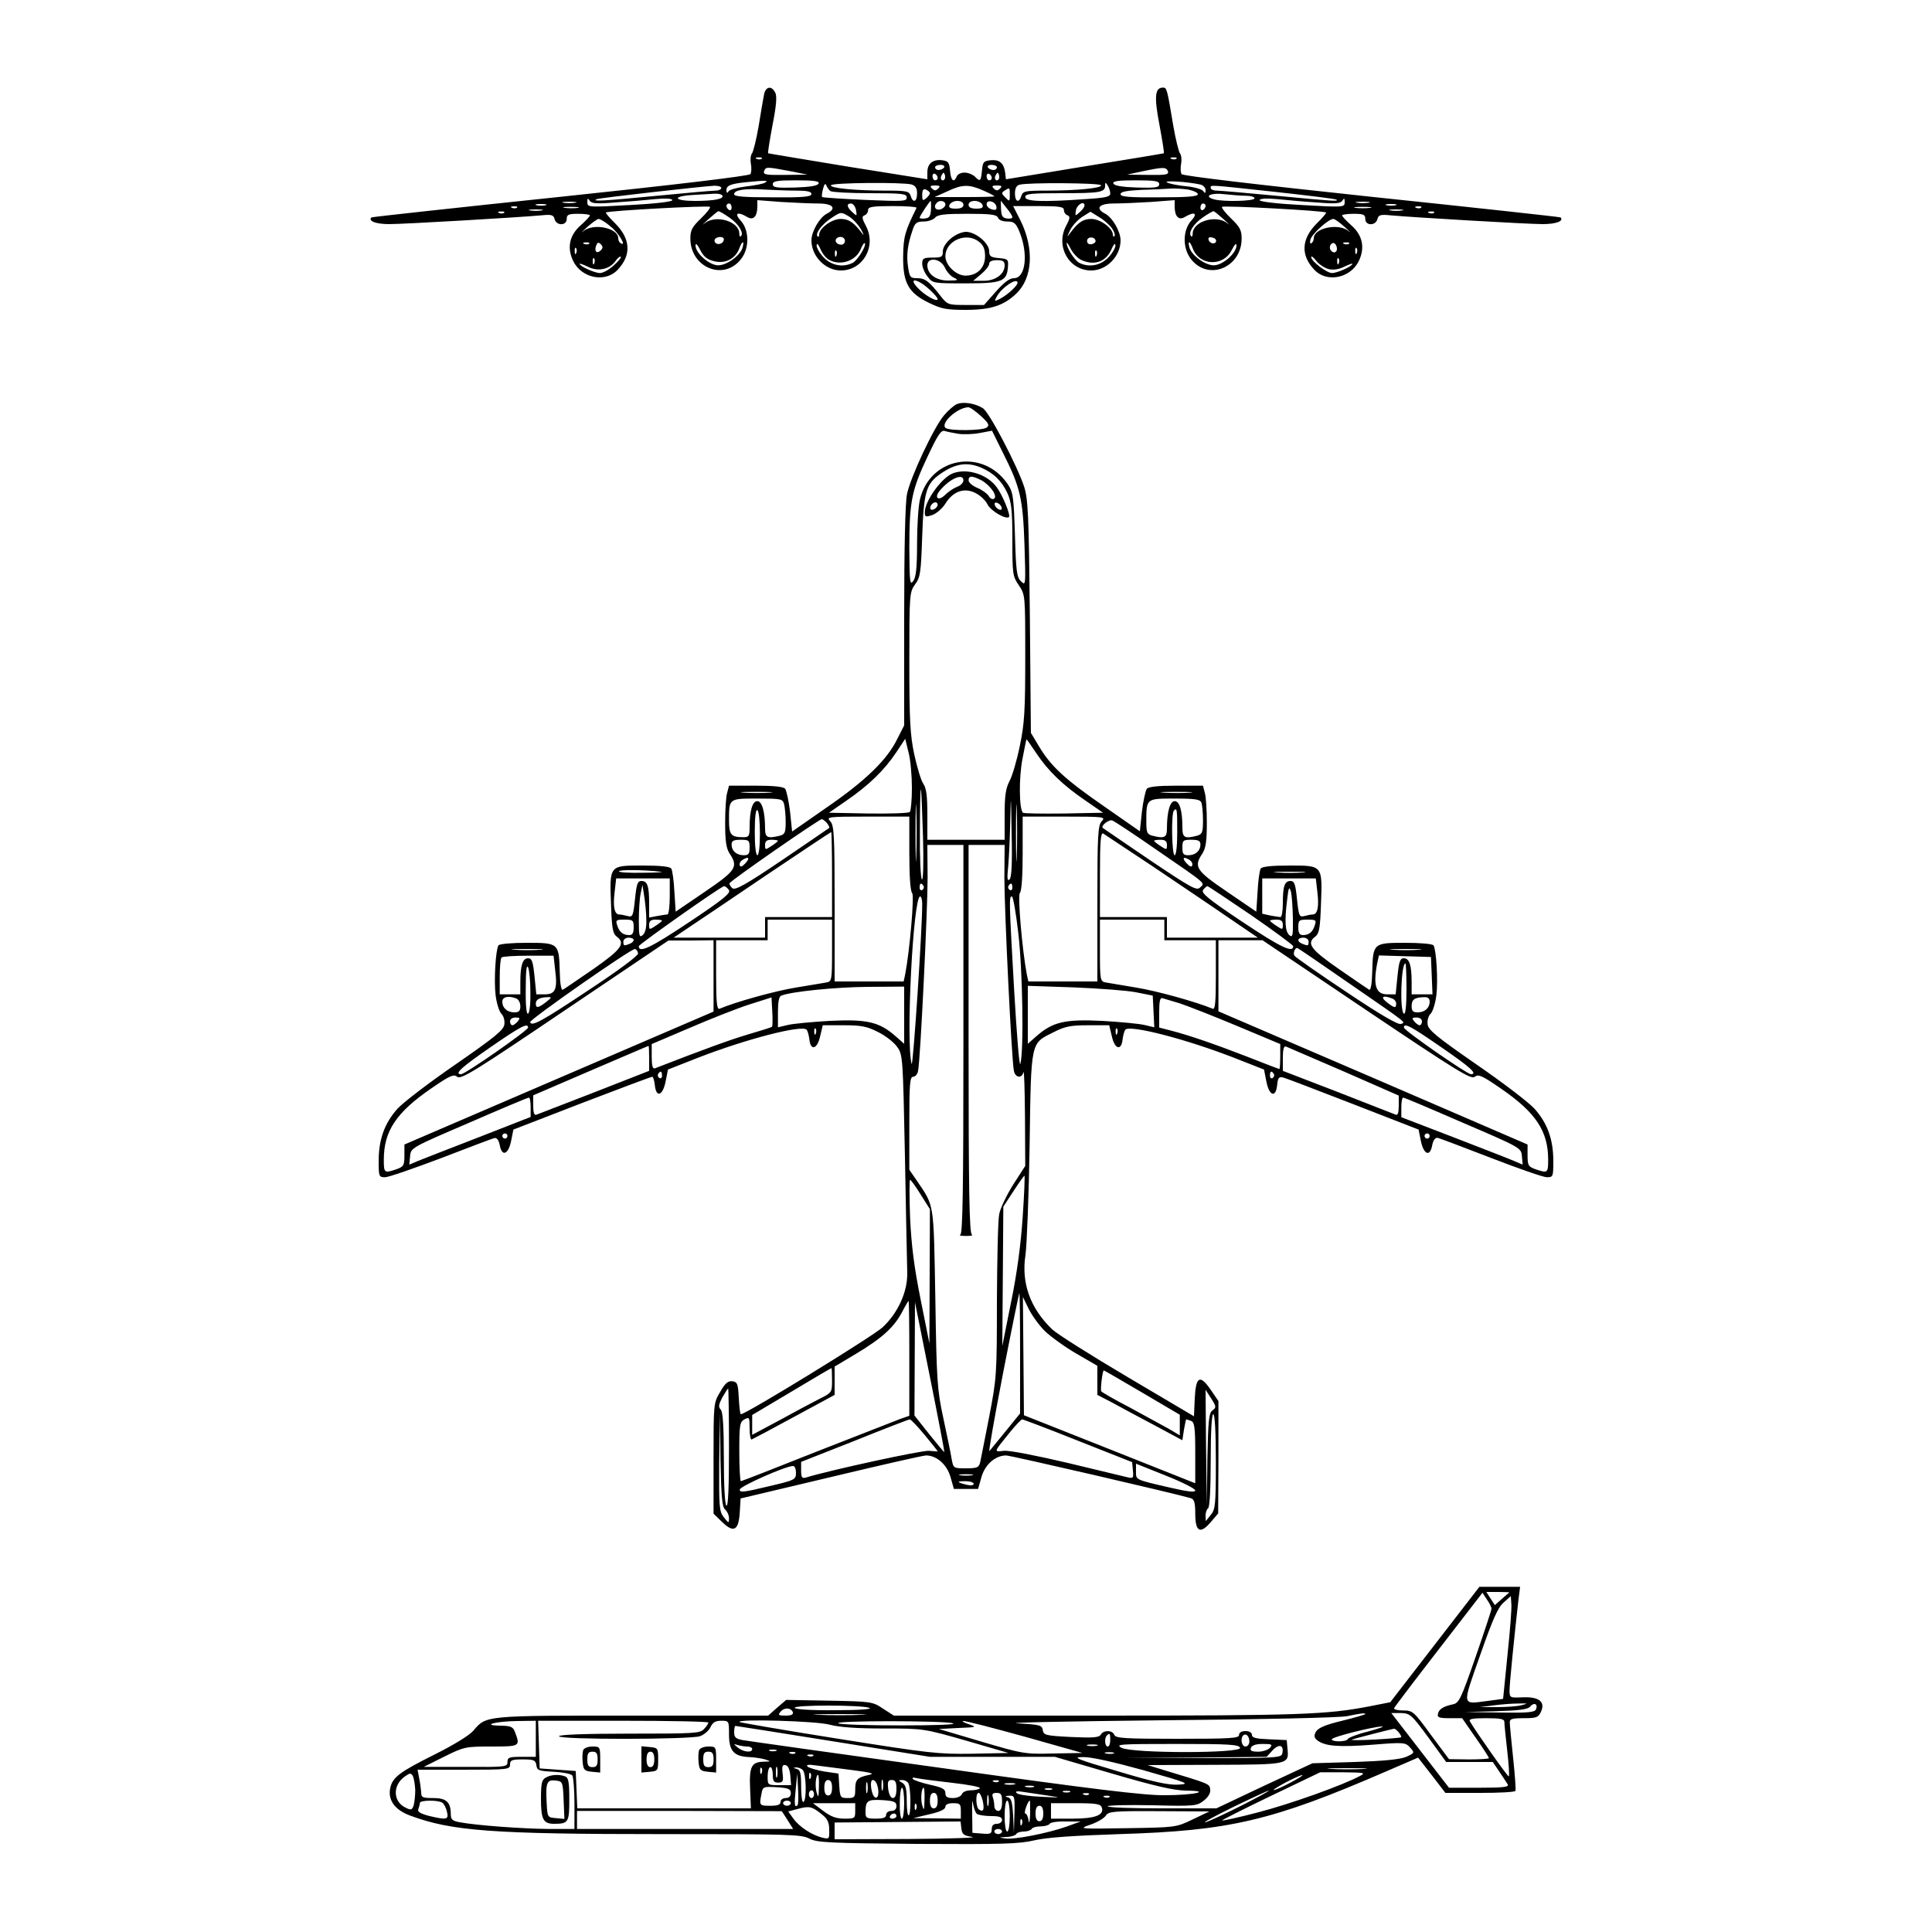 <?xml version="1.0" encoding="UTF-8" standalone="yes"?>
<svg version="1.0" xmlns="http://www.w3.org/2000/svg" width="100mm" height="100mm" viewBox="0 0 500 750" preserveAspectRatio="xMidYMid meet">
  <g transform="translate(0,750) scale(0.1,-0.1)" fill="#000000" stroke="none">
    <path d="M1716 7133 c-3 -16 -13 -71 -21 -123 -9 -52 -21 -100 -26 -106 -5 -6
-7 -24 -4 -40 3 -16 2 -34 -2 -40 -5 -7 -289 -41 -737 -88 -401 -42 -731 -78
-734 -80 -14 -14 17 -26 69 -26 60 0 502 26 590 34 40 4 48 2 52 -15 7 -26 47
-26 47 1 0 17 7 20 45 20 25 0 45 -3 45 -6 0 -4 -16 -21 -35 -38 -44 -38 -55
-87 -30 -139 32 -67 125 -86 173 -34 54 57 50 120 -10 180 -22 21 -38 41 -36
42 7 7 398 28 404 22 3 -3 -12 -23 -35 -45 -34 -33 -41 -45 -41 -78 0 -111
126 -165 194 -83 36 42 36 115 1 153 -26 28 -12 36 25 14 24 -15 40 1 40 41
l0 24 92 -7 c50 -3 115 -6 145 -6 57 0 73 -19 32 -40 -28 -15 -59 -69 -59
-103 0 -62 54 -117 114 -117 86 0 139 93 98 172 -16 30 -17 38 -6 42 8 3 14
12 14 21 0 12 16 15 96 15 53 0 94 -3 92 -7 -45 -91 -51 -112 -52 -188 -1
-103 20 -142 101 -181 47 -23 67 -27 142 -27 98 0 148 17 197 64 63 61 69 174
16 282 l-29 57 99 0 c81 0 98 -3 98 -15 0 -9 6 -18 14 -21 11 -4 10 -12 -6
-42 -41 -79 12 -172 98 -172 60 0 114 55 114 117 0 34 -31 88 -59 103 -41 21
-25 40 32 40 30 0 95 3 145 6 l92 7 0 -24 c0 -40 16 -56 40 -41 37 22 51 14
25 -14 -35 -38 -35 -111 1 -153 68 -82 194 -28 194 83 0 33 -7 45 -41 78 -23
22 -38 42 -35 45 6 6 397 -15 404 -22 2 -1 -14 -21 -36 -42 -60 -60 -64 -123
-10 -180 48 -52 141 -33 173 34 25 52 14 101 -30 139 -19 17 -35 34 -35 38 0
3 20 6 45 6 38 0 45 -3 45 -20 0 -27 40 -27 47 -1 4 17 12 19 52 15 88 -8 530
-34 590 -34 52 0 83 12 69 26 -3 2 -333 38 -734 80 -442 47 -732 81 -737 88
-4 6 -5 24 -2 40 3 16 1 34 -4 40 -5 6 -17 54 -26 106 -24 143 -25 150 -40
150 -32 0 -35 -35 -14 -145 11 -59 19 -108 17 -110 -2 -1 -140 -24 -308 -51
l-305 -50 -3 26 c-5 37 -22 51 -56 48 -28 -3 -31 -7 -34 -40 -4 -42 -7 -45
-28 -23 -9 8 -26 15 -40 15 -14 0 -27 -7 -30 -15 -11 -27 -23 -16 -26 23 -3
32 -7 37 -31 40 -36 4 -57 -13 -57 -47 l0 -27 -307 49 c-170 28 -309 51 -311
52 -2 2 6 51 17 110 15 76 18 113 10 126 -14 28 -37 23 -43 -8z m-9 -249 c-3
-3 -12 -4 -19 -1 -8 3 -5 6 6 6 11 1 17 -2 13 -5z m1610 0 c-3 -3 -12 -4 -19
-1 -8 3 -5 6 6 6 11 1 17 -2 13 -5z m-902 -34 c-3 -5 -13 -10 -21 -10 -8 0
-14 5 -14 10 0 6 9 10 21 10 11 0 17 -4 14 -10z m205 0 c0 -5 -6 -10 -14 -10
-8 0 -18 5 -21 10 -3 6 3 10 14 10 12 0 21 -4 21 -10z m-805 -14 l70 -14 -87
-1 c-74 -1 -86 1 -82 14 7 18 8 18 99 1z m1469 -1 c4 -13 -8 -15 -77 -14 l-82
1 60 13 c82 17 92 17 99 0z m-894 -26 c0 -5 -4 -9 -10 -9 -5 0 -10 7 -10 16 0
8 5 12 10 9 6 -3 10 -10 10 -16z m26 -6 c-10 -10 -19 5 -10 18 6 11 8 11 12 0
2 -7 1 -15 -2 -18z m184 6 c0 -5 -4 -9 -10 -9 -5 0 -10 7 -10 16 0 8 5 12 10
9 6 -3 10 -10 10 -16z m26 -6 c-10 -10 -19 5 -10 18 6 11 8 11 12 0 2 -7 1
-15 -2 -18z m-906 -12 c-8 -5 -42 -11 -75 -15 -32 -4 -63 -12 -67 -19 -5 -8
-8 -7 -8 5 0 18 17 25 80 31 70 7 86 7 70 -2z m208 -3 c-3 -9 -33 -14 -91 -16
-73 -2 -87 0 -87 13 0 12 16 15 91 15 68 0 90 -3 87 -12z m1322 -3 c0 -13 -14
-15 -87 -13 -58 2 -88 7 -91 16 -3 9 19 12 87 12 75 0 91 -3 91 -15z m158 -1
c12 -2 22 -12 22 -22 0 -13 -2 -14 -9 -4 -4 7 -34 16 -67 19 -32 3 -66 10 -74
15 -14 8 76 3 128 -8z m-1434 -26 c6 -4 75 -8 154 -8 125 0 142 -2 142 -17 0
-15 -15 -15 -162 -9 -89 4 -164 9 -166 11 -3 2 -1 17 3 32 5 19 9 23 13 13 3
-8 10 -18 16 -22z m314 26 c16 -5 22 -14 22 -35 0 -33 -16 -39 -25 -9 -6 18
-15 20 -99 20 -117 0 -217 10 -210 21 6 10 277 12 312 3z m736 -3 c7 -11 -93
-21 -210 -21 -84 0 -93 -2 -99 -20 -9 -30 -25 -24 -25 9 0 20 6 31 18 34 32 9
311 7 316 -2z m36 -32 c0 -13 -17 -17 -97 -22 -168 -12 -233 -9 -233 8 0 13
22 15 139 15 150 0 171 3 171 29 0 14 2 14 10 1 5 -8 10 -22 10 -31z m-1510
21 c0 -5 -10 -10 -22 -10 -13 0 -115 -9 -228 -20 -206 -20 -256 -23 -233 -13
13 5 404 49 456 52 15 0 27 -3 27 -9z m842 -2 c-9 -9 -15 -9 -24 0 -9 9 -7 12
12 12 19 0 21 -3 12 -12z m176 -8 c23 -10 42 -20 42 -22 0 -2 -52 -3 -116 -3
l-116 0 49 22 c59 28 85 28 141 3z m64 8 c-9 -9 -15 -9 -24 0 -9 9 -7 12 12
12 19 0 21 -3 12 -12z m1069 -13 c128 -14 234 -27 237 -30 8 -7 -3 -7 -233 15
-115 11 -220 20 -232 20 -13 0 -23 5 -23 10 0 13 -18 14 251 -15z m-1858 5
c41 0 57 -4 57 -13 0 -11 -31 -14 -150 -13 -112 0 -150 3 -150 12 0 17 41 23
120 18 36 -2 91 -4 123 -4z m517 -10 c0 -4 -7 -13 -15 -20 -13 -11 -15 -8 -15
13 0 19 4 25 15 21 8 -4 15 -10 15 -14z m310 -7 c0 -26 -1 -26 -17 -10 -16 16
-16 19 -3 27 20 13 20 13 20 -17z m693 21 c20 -4 37 -12 37 -18 0 -9 -42 -12
-150 -12 -116 -1 -150 2 -150 12 0 10 23 14 83 17 45 1 96 4 112 5 17 1 47 -1
68 -4z m-1809 -23 c8 -13 -31 -21 -106 -21 -83 0 -91 18 -10 23 31 2 69 4 84
5 15 1 29 -2 32 -7z m2034 -1 c17 0 32 -4 32 -10 0 -11 -120 -14 -157 -4 -43
12 -12 27 41 20 28 -3 66 -6 84 -6z m-2451 -26 c48 3 118 9 156 13 42 4 67 2
67 -4 0 -6 -68 -14 -165 -19 -161 -9 -165 -9 -165 11 0 16 2 17 9 6 7 -11 27
-13 98 -7z m2726 0 c71 -6 91 -4 98 7 7 11 9 10 9 -6 0 -20 -4 -20 -165 -11
-97 5 -165 13 -165 19 0 6 25 8 68 4 37 -4 107 -10 155 -13z m-2880 -1 c-13
-2 -33 -2 -45 0 -13 2 -3 4 22 4 25 0 35 -2 23 -4z m1381 -25 c-1 -26 -6 -34
-22 -36 -12 -2 -22 0 -22 3 0 6 39 65 43 65 1 0 2 -15 1 -32z m56 18 c0 -7 -9
-16 -20 -19 -19 -5 -28 12 -13 26 11 12 33 7 33 -7z m70 -1 c0 -10 -10 -15
-30 -15 -22 0 -28 4 -24 15 4 8 17 15 30 15 15 0 24 -6 24 -15z m74 0 c4 -11
-2 -15 -24 -15 -20 0 -30 5 -30 15 0 9 9 15 24 15 13 0 26 -7 30 -15z m54 -7
c2 -12 -2 -15 -17 -11 -12 3 -21 12 -21 20 0 20 34 12 38 -9z m62 -41 c0 -5
-10 -7 -22 -5 -16 2 -21 10 -22 36 l-1 33 22 -28 c13 -15 23 -32 23 -36z
m1383 56 c-13 -2 -33 -2 -45 0 -13 2 -3 4 22 4 25 0 35 -2 23 -4z m-3195 -10
c-10 -2 -26 -2 -35 0 -10 3 -2 5 17 5 19 0 27 -2 18 -5z m722 -9 c0 -8 -4 -12
-10 -9 -5 3 -10 10 -10 16 0 5 5 9 10 9 6 0 10 -7 10 -16z m483 -9 c4 -25 4
-25 -14 -9 -22 20 -24 34 -5 34 7 0 16 -11 19 -25z m887 17 c0 -5 -8 -17 -19
-26 -18 -16 -18 -16 -14 9 5 22 33 37 33 17z m470 -1 c0 -6 -4 -13 -10 -16 -5
-3 -10 1 -10 9 0 9 5 16 10 16 6 0 10 -4 10 -9z m738 2 c-10 -2 -26 -2 -35 0
-10 3 -2 5 17 5 19 0 27 -2 18 -5z m-3411 -9 c-3 -3 -12 -4 -19 -1 -8 3 -5 6
6 6 11 1 17 -2 13 -5z m236 -1 c-13 -2 -35 -2 -50 0 -16 2 -5 4 22 4 28 0 40
-2 28 -4z m3075 0 c-16 -2 -40 -2 -55 0 -16 2 -3 4 27 4 30 0 43 -2 28 -4z
m199 1 c-3 -3 -12 -4 -19 -1 -8 3 -5 6 6 6 11 1 17 -2 13 -5z m-3414 -11 c-13
-2 -33 -2 -45 0 -13 2 -3 4 22 4 25 0 35 -2 23 -4z m3340 0 c-13 -2 -33 -2
-45 0 -13 2 -3 4 22 4 25 0 35 -2 23 -4z m-3486 -9 c-3 -3 -12 -4 -19 -1 -8 3
-5 6 6 6 11 1 17 -2 13 -5z m875 -19 c35 -24 57 -60 44 -72 -3 -4 -6 1 -6 10
0 48 -92 75 -135 40 -12 -10 -6 -3 14 15 19 17 37 32 40 32 4 0 23 -11 43 -25z
m511 -47 c11 -19 12 -25 3 -13 -33 43 -51 55 -83 55 -34 0 -83 -36 -83 -61 0
-7 -3 -10 -6 -7 -11 11 17 48 54 72 36 24 37 24 67 6 17 -10 38 -34 48 -52z
m974 5 c9 -13 13 -26 9 -30 -3 -3 -6 -1 -6 6 0 25 -49 61 -83 61 -32 0 -51
-12 -83 -55 -13 -18 -13 -16 0 11 8 17 30 41 47 52 l32 20 34 -21 c19 -11 41
-31 50 -44z m434 35 c20 -18 26 -25 14 -15 -43 35 -135 8 -135 -40 0 -9 -3
-14 -6 -10 -13 12 9 48 44 72 20 14 39 25 43 25 3 0 21 -15 40 -32z m816 26
c-3 -3 -12 -4 -19 -1 -8 3 -5 6 6 6 11 1 17 -2 13 -5z m-1693 -19 c3 -9 18
-15 36 -15 26 0 33 -6 46 -36 37 -88 26 -184 -20 -184 -17 0 -38 -16 -70 -52
l-46 -52 -70 0 c-69 0 -72 1 -98 34 -45 58 -61 70 -91 70 -27 0 -30 3 -36 44
-7 45 -2 86 18 144 9 27 16 32 43 32 17 0 37 7 44 15 10 12 37 15 125 15 91 0
114 -3 119 -15z m-1503 -35 c32 -25 63 -80 38 -64 -5 3 -9 11 -9 19 0 40 -96
60 -135 28 -12 -10 -6 -3 14 15 19 17 39 32 45 32 6 0 28 -13 47 -30z m2850
-2 c20 -18 26 -25 14 -15 -39 32 -135 12 -135 -28 0 -8 -4 -16 -9 -19 -5 -4
-7 3 -4 14 6 22 70 80 89 80 6 0 26 -15 45 -32z m-2411 -47 c0 -14 -18 -23
-30 -16 -6 4 -8 11 -5 16 8 12 35 12 35 0z m470 -6 c0 -8 -6 -15 -14 -15 -17
0 -28 14 -19 24 12 12 33 6 33 -9z m973 0 c1 -5 -6 -11 -15 -13 -11 -2 -18 3
-18 13 0 17 30 18 33 0z m468 0 c-1 -15 -24 -12 -29 3 -3 9 2 13 12 10 10 -1
17 -7 17 -13z m-2434 -11 c-3 -3 -12 -4 -19 -1 -8 3 -5 6 6 6 11 1 17 -2 13
-5z m45 -26 c-15 -15 -26 -4 -18 18 5 13 9 15 18 6 9 -9 9 -15 0 -24z m440
-42 c43 -11 83 9 98 50 11 29 20 32 13 4 -8 -31 -61 -70 -95 -70 -34 0 -88 47
-88 77 0 11 7 5 18 -17 13 -26 26 -37 54 -44z m447 5 c44 -24 103 -4 122 41 6
16 14 27 16 24 8 -8 -27 -65 -46 -76 -37 -19 -81 -12 -112 19 -16 16 -29 38
-29 48 1 11 6 6 15 -14 7 -17 22 -36 34 -42z m978 0 c52 -24 97 -7 118 42 9
20 14 25 15 14 0 -10 -13 -32 -29 -48 -31 -31 -75 -38 -112 -19 -18 10 -50 60
-48 77 0 4 7 -6 16 -24 9 -17 27 -36 40 -42z m433 45 c26 -69 120 -72 152 -6
11 22 18 28 18 17 0 -30 -54 -77 -88 -77 -34 0 -87 39 -95 70 -7 28 2 25 13
-4z m560 -2 c0 -16 -16 -19 -25 -4 -8 13 4 32 16 25 5 -4 9 -13 9 -21z m47 20
c-3 -3 -12 -4 -19 -1 -8 3 -5 6 6 6 11 1 17 -2 13 -5z m-3000 -36 c-3 -8 -6
-5 -6 6 -1 11 2 17 5 13 3 -3 4 -12 1 -19z m3030 0 c-3 -8 -6 -5 -6 6 -1 11 2
17 5 13 3 -3 4 -12 1 -19z m-2020 -10 c-3 -8 -6 -5 -6 6 -1 11 2 17 5 13 3 -3
4 -12 1 -19z m1010 0 c-3 -8 -6 -5 -6 6 -1 11 2 17 5 13 3 -3 4 -12 1 -19z
m-1875 -39 c-18 -16 -41 -29 -53 -29 -20 0 -79 26 -79 36 0 2 14 -3 31 -11 38
-20 83 -12 107 20 9 13 19 21 22 18 3 -2 -10 -18 -28 -34z m2777 -14 c19 -4
41 0 60 10 17 8 31 13 31 11 0 -10 -59 -36 -79 -36 -21 0 -81 46 -81 62 0 6 9
-1 20 -15 11 -14 33 -28 49 -32z m-2852 23 c-3 -8 -6 -5 -6 6 -1 11 2 17 5 13
3 -3 4 -12 1 -19z m2890 0 c-3 -8 -6 -5 -6 6 -1 11 2 17 5 13 3 -3 4 -12 1
-19z m-1592 -99 c19 -17 35 -35 35 -40 0 -14 -52 15 -79 45 -36 39 -1 35 44
-5z m345 23 c0 -11 -39 -47 -68 -62 -22 -11 -23 -10 -13 8 19 36 81 77 81 54z"/>
    <path d="M2441 6574 c-19 -16 -31 -35 -31 -50 0 -21 -4 -24 -40 -24 -35 0 -40
-3 -40 -24 0 -13 9 -35 21 -50 20 -26 22 -26 148 -26 142 0 160 7 164 66 2 27
-1 29 -35 32 -32 3 -38 7 -38 27 0 31 -53 75 -90 75 -16 0 -42 -11 -59 -26z
m110 -13 c17 -13 23 -29 23 -56 0 -45 -31 -75 -76 -75 -36 0 -78 40 -78 75 0
61 82 96 131 56z m-133 -100 c7 -15 22 -33 35 -39 19 -9 17 -11 -20 -11 -48
-1 -83 24 -83 59 0 34 52 27 68 -9z m232 9 c0 -34 -35 -60 -81 -60 l-41 0 31
26 c17 14 31 32 31 40 0 9 11 14 30 14 23 0 30 -4 30 -20z"/>
    <path d="M2464 5931 c-11 -5 -33 -24 -49 -43 -39 -45 -131 -241 -144 -306 -7
-33 -11 -210 -11 -476 l0 -422 -27 -53 c-39 -80 -122 -161 -273 -265 l-135
-94 -8 77 c-5 42 -14 82 -19 89 -7 8 -43 12 -114 12 l-104 0 -7 -27 c-5 -16
-8 -69 -8 -118 0 -70 4 -97 17 -118 35 -52 26 -66 -96 -149 l-113 -77 -5 77
c-2 43 -8 84 -12 90 -5 8 -42 12 -111 12 -130 0 -129 2 -123 -152 3 -90 7
-112 21 -123 37 -27 20 -50 -90 -127 -60 -41 -112 -77 -118 -80 -6 -4 -11 22
-12 68 -3 113 -4 114 -128 114 -57 0 -106 -4 -110 -10 -11 -18 -18 -137 -11
-194 4 -31 14 -63 22 -71 9 -8 14 -27 12 -41 -2 -22 -35 -49 -188 -155 -102
-70 -204 -148 -227 -173 -50 -56 -73 -119 -73 -203 0 -60 1 -63 25 -63 13 0
111 34 217 74 106 41 199 76 207 78 10 2 17 -8 21 -27 8 -46 33 -38 44 15 l9
45 266 103 c146 56 269 102 273 102 4 0 8 -15 10 -32 5 -51 31 -42 42 14 l9
46 117 46 c188 73 402 128 421 109 4 -4 9 -21 11 -38 5 -46 31 -38 42 13 l10
42 81 0 c67 0 90 -4 133 -26 29 -14 62 -40 74 -57 23 -31 23 -39 31 -427 4
-217 8 -420 9 -452 1 -73 -35 -153 -95 -210 -36 -34 -531 -338 -551 -338 -3 0
-6 28 -8 63 -3 55 -5 62 -25 65 -16 2 -28 -7 -47 -41 -26 -43 -26 -46 -26
-258 l0 -215 35 -34 c44 -42 63 -31 67 42 l3 51 350 83 c192 46 359 84 370 84
41 0 81 -35 95 -84 l13 -46 47 0 47 0 13 46 c14 49 54 84 96 84 17 0 657 -148
717 -166 13 -4 17 -17 17 -60 0 -70 19 -81 60 -33 l29 34 1 218 0 218 -30 44
c-42 61 -58 52 -62 -35 l-3 -68 -257 152 c-142 84 -274 167 -294 186 -85 82
-120 180 -103 289 5 36 13 228 16 426 6 411 3 393 95 439 43 22 66 26 133 26
l81 0 10 -42 c11 -51 37 -59 42 -13 2 17 7 34 11 38 19 19 233 -36 421 -109
l117 -46 9 -46 c11 -57 37 -65 42 -14 3 29 7 33 24 29 11 -3 134 -50 273 -104
l252 -98 9 -45 c11 -53 36 -62 44 -15 4 19 11 29 21 28 8 -2 101 -37 207 -78
106 -41 203 -75 217 -75 24 0 25 2 25 63 0 84 -23 147 -73 203 -23 25 -125
103 -227 173 -153 106 -186 133 -188 155 -2 14 3 33 12 41 8 8 18 40 22 71 7
57 0 176 -11 194 -4 6 -53 10 -110 10 -124 0 -125 -1 -128 -114 -1 -46 -6 -72
-12 -68 -5 3 -58 39 -117 80 -111 77 -128 100 -91 127 14 11 18 33 21 123 6
154 7 152 -123 152 -69 0 -106 -4 -111 -12 -4 -6 -10 -47 -12 -90 l-5 -77
-113 77 c-122 83 -131 97 -96 149 13 21 17 48 17 118 0 49 -3 102 -8 118 l-7
27 -104 0 c-71 0 -107 -4 -114 -12 -5 -7 -14 -47 -19 -89 l-8 -76 -135 94
c-156 108 -208 156 -255 233 l-33 55 -4 450 c-4 396 -7 457 -22 505 -27 82
-135 289 -160 305 -29 19 -76 27 -102 16z m94 -46 c31 -29 34 -36 22 -45 -18
-12 -140 -13 -158 -2 -25 16 42 79 86 81 7 1 29 -15 50 -34z m-88 -69 c20 -3
57 -2 83 3 l48 9 43 -87 c66 -131 77 -175 83 -356 5 -156 5 -160 -13 -142 -17
15 -20 39 -24 181 -5 151 -7 165 -29 198 -97 140 -302 103 -340 -62 -6 -25
-11 -102 -11 -171 0 -94 -4 -130 -15 -145 -13 -17 -14 -3 -15 128 0 181 9 225
71 356 39 83 52 103 66 99 10 -3 34 -8 53 -11z m88 -131 c49 -21 81 -52 103
-100 15 -33 19 -65 19 -180 0 -133 1 -142 25 -177 25 -37 25 -37 25 -280 0
-207 -3 -258 -21 -343 -11 -55 -29 -117 -40 -137 -15 -29 -19 -57 -19 -132 l0
-96 -150 0 -150 0 0 98 c0 73 -4 103 -16 120 -9 13 -24 64 -35 114 -16 76 -19
134 -19 360 0 263 1 269 22 299 21 28 23 45 28 187 6 173 15 203 70 242 57 40
103 48 158 25z m-268 -1244 c0 -47 -4 -89 -8 -93 -5 -5 -77 -7 -161 -6 l-153
3 68 47 c86 59 147 118 193 187 l35 53 13 -53 c8 -30 13 -92 13 -138z m483
135 c46 -69 103 -124 191 -184 l68 -47 -152 -3 c-84 -1 -155 0 -159 3 -15 15
-16 135 -2 208 8 42 15 77 16 77 1 0 18 -24 38 -54z m-466 -398 c-1 -51 -3
-12 -3 87 0 99 2 141 3 93 2 -48 2 -129 0 -180z m26 75 c3 -100 1 -170 -4
-167 -5 3 -9 85 -8 182 0 97 2 173 4 167 2 -5 5 -88 8 -182z m336 -167 c-9 -8
-10 5 -5 53 3 35 7 118 8 185 2 99 3 89 5 -53 3 -122 0 -178 -8 -185z m28 92
c-1 -51 -3 -12 -3 87 0 99 2 141 3 93 2 -48 2 -129 0 -180z m-959 245 c-26 -2
-71 -2 -100 0 -29 2 -8 3 47 3 55 0 79 -1 53 -3z m1630 0 c-26 -2 -71 -2 -100
0 -29 2 -8 3 47 3 55 0 79 -1 53 -3z m-1574 -45 c3 -13 6 -44 6 -69 0 -40 -3
-48 -22 -53 -48 -12 -58 -8 -58 27 0 66 -12 107 -30 107 -19 0 -30 -36 -30
-101 0 -35 -3 -39 -24 -39 -48 0 -56 9 -56 65 0 86 -1 85 110 85 93 0 98 -1
104 -22z m1620 6 c3 -9 6 -39 6 -69 0 -46 -3 -53 -22 -59 -50 -13 -58 -8 -58
33 0 65 -11 101 -30 101 -18 0 -30 -41 -30 -107 0 -35 -10 -39 -57 -27 -20 5
-23 13 -23 53 0 92 -1 91 110 91 80 0 99 -3 104 -16z m-1714 -120 c0 -49 -4
-84 -10 -84 -6 0 -10 37 -10 91 0 57 4 88 10 84 6 -3 10 -44 10 -91z m1620 6
c0 -53 -4 -90 -10 -90 -11 0 -14 162 -3 173 12 13 13 7 13 -83z m-1040 -83 c0
-88 4 -147 11 -154 9 -9 -9 -220 -27 -315 l-6 -28 -134 0 -134 0 0 302 c0 266
-2 304 -17 320 -16 17 -10 18 145 18 l162 0 0 -143z m747 125 c-15 -16 -17
-54 -17 -320 l0 -302 -134 0 -134 0 -6 28 c-18 95 -36 306 -27 315 7 7 11 66
11 154 l0 143 162 0 c155 0 161 -1 145 -18z m-1067 -7 c7 -9 11 -17 9 -19 -2
-2 -85 -58 -183 -125 -142 -96 -182 -118 -193 -109 -7 6 -12 15 -11 19 3 10
348 249 358 249 4 0 13 -7 20 -15z m1284 -107 c195 -134 184 -125 165 -143
-13 -14 -34 -2 -195 106 -98 67 -181 123 -183 125 -9 8 24 34 37 29 8 -3 87
-55 176 -117z m-1264 -93 l0 -165 -130 0 -130 0 0 -40 0 -40 -177 0 -178 0 55
37 c30 20 167 112 304 205 137 92 251 168 253 168 1 0 3 -74 3 -165z m1240 35
c96 -65 229 -154 294 -199 l119 -81 -176 0 -177 0 0 40 0 40 -130 0 -130 0 0
166 c0 129 3 164 13 158 6 -4 91 -60 187 -124z m-1560 70 c0 -25 -4 -30 -23
-30 -28 0 -47 17 -47 42 0 14 8 18 35 18 32 0 35 -2 35 -30z m110 26 c0 -2
-11 -11 -25 -20 -24 -16 -25 -16 -25 4 0 15 7 20 25 20 14 0 25 -2 25 -4z
m1510 -16 c0 -20 -1 -20 -25 -4 -14 9 -25 18 -25 20 0 2 11 4 25 4 18 0 25 -5
25 -20z m130 2 c0 -25 -19 -42 -47 -42 -19 0 -23 5 -23 30 0 28 3 30 35 30 27
0 35 -4 35 -18z m-920 -756 c0 -594 -3 -755 -12 -759 -7 -3 3 -5 22 -5 19 0
29 2 23 5 -10 4 -13 165 -13 759 l0 754 70 0 70 0 -1 -127 c0 -126 28 -708 37
-750 5 -27 31 -31 37 -5 3 9 5 -69 6 -174 l1 -190 -47 -73 c-25 -40 -50 -92
-54 -114 -5 -23 -8 -175 -9 -337 0 -286 -1 -300 -30 -450 -17 -85 -32 -165
-35 -177 -5 -20 -12 -23 -55 -23 -49 0 -49 0 -56 38 -3 20 -18 91 -32 157 -24
111 -26 144 -31 465 -7 378 -3 355 -72 457 l-29 42 0 180 c0 153 2 181 15 181
8 0 17 10 19 23 9 42 37 624 37 750 l-1 127 70 0 70 0 0 -754z m-846 683 c-12
-13 -20 -16 -22 -9 -3 7 2 16 9 21 25 16 32 9 13 -12z m1725 12 c7 -5 12 -14
9 -21 -2 -7 -10 -4 -22 9 -19 21 -12 28 13 12z m-2054 -45 c17 -1 -14 -4 -68
-4 -54 -1 -96 1 -94 6 5 6 90 6 162 -2z m2493 -3 c-26 -2 -71 -2 -100 0 -29 2
-8 3 47 3 55 0 79 -1 53 -3z m-2458 -93 c0 -38 -4 -70 -9 -70 -5 0 -23 -3 -40
-6 l-31 -6 0 55 c0 68 -7 87 -30 87 -15 0 -19 -12 -25 -71 -7 -66 -9 -70 -29
-65 -11 3 -26 6 -32 6 -19 0 -25 31 -18 87 l6 53 104 0 104 0 0 -70z m2514 17
c7 -56 1 -87 -18 -87 -6 0 -21 -3 -32 -6 -20 -5 -22 -1 -29 65 -6 59 -10 71
-25 71 -23 0 -30 -19 -30 -86 0 -30 -4 -54 -9 -54 -5 0 -23 3 -40 6 l-31 7 0
68 0 69 104 0 104 0 6 -53z m-1529 24 c3 -5 1 -12 -5 -16 -5 -3 -10 1 -10 9 0
18 6 21 15 7z m345 -7 c0 -8 -5 -12 -10 -9 -6 4 -8 11 -5 16 9 14 15 11 15 -7z
m-1421 -125 c1 -30 -4 -51 -14 -59 -13 -11 -15 -4 -15 58 0 38 3 85 7 103 l7
34 7 -45 c4 -25 8 -66 8 -91z m320 117 c10 -12 -16 -34 -154 -126 -147 -98
-196 -122 -195 -93 1 8 319 232 331 233 4 0 12 -6 18 -14z m2027 -98 c90 -62
164 -117 164 -121 1 -28 -48 -5 -195 93 -138 92 -164 114 -154 126 6 8 14 14
16 14 3 0 79 -51 169 -112z m163 -12 c1 -69 -1 -77 -14 -66 -16 14 -19 54 -8
140 5 45 8 50 14 30 4 -14 7 -60 8 -104z m-1439 57 c1 -93 -36 -643 -41 -623
-23 82 6 650 33 650 4 0 8 -12 8 -27z m373 -115 c17 -143 22 -458 8 -508 -4
-13 -14 115 -24 285 -20 352 -20 365 -9 365 5 0 16 -64 25 -142z m-1493 22 c0
-22 -5 -30 -17 -30 -25 0 -39 12 -47 38 -7 20 -4 22 28 22 33 0 36 -2 36 -30z
m110 26 c0 -2 -11 -11 -25 -20 -24 -16 -25 -16 -25 4 0 15 7 20 25 20 14 0 25
-2 25 -4z m660 -116 c0 -116 -1 -120 -22 -124 -13 -2 -67 -11 -120 -20 -79
-13 -228 -54 -295 -82 -10 -4 -13 25 -13 130 l0 136 100 0 100 0 0 40 0 40
125 0 125 0 0 -120z m1290 80 l0 -40 100 0 100 0 0 -136 c0 -105 -3 -134 -12
-130 -68 28 -217 69 -296 82 -53 9 -107 18 -119 20 -22 4 -23 8 -23 124 l0
120 125 0 125 0 0 -40z m460 20 c0 -20 -1 -20 -25 -4 -14 9 -25 18 -25 20 0 2
11 4 25 4 18 0 25 -5 25 -20z m124 -2 c-8 -26 -22 -38 -46 -38 -13 0 -18 8
-18 30 0 28 3 30 36 30 32 0 35 -2 28 -22z m-2644 -57 c0 -5 -7 -12 -16 -15
-22 -9 -24 -8 -24 9 0 8 9 15 20 15 11 0 20 -4 20 -9z m2620 -6 c0 -17 -2 -18
-24 -9 -23 9 -20 24 4 24 11 0 20 -7 20 -15z m-2310 -133 l0 -139 -600 -258
-600 -258 0 -42 c0 -39 -3 -44 -31 -54 -47 -16 -49 -15 -49 37 0 111 48 183
183 276 74 51 88 57 102 46 14 -12 69 22 418 258 l402 271 88 0 87 1 0 -138z
m2535 -134 c350 -235 406 -270 420 -258 14 11 28 5 102 -46 135 -93 183 -165
183 -276 0 -52 -2 -53 -49 -37 -28 10 -31 15 -31 54 l0 42 -600 259 -600 258
0 138 0 138 86 0 85 0 404 -272z m-3207 235 c-26 -2 -71 -2 -100 0 -29 2 -8 3
47 3 55 0 79 -1 53 -3z m379 -14 c2 -8 -74 -65 -194 -144 -182 -121 -219 -141
-225 -123 -4 9 394 287 407 284 6 -2 11 -9 12 -17z m2760 -116 c233 -161 221
-151 201 -158 -11 -4 -86 40 -211 124 -107 71 -198 135 -202 141 -6 9 1 30 11
30 2 0 93 -62 201 -137z m271 130 c-26 -2 -71 -2 -100 0 -29 2 -8 3 47 3 55 0
79 -1 53 -3z m-3353 -77 c10 -76 1 -96 -40 -96 l-33 0 -7 70 c-6 58 -10 70
-25 70 -21 0 -30 -27 -30 -92 l0 -48 -40 0 -40 0 0 68 c0 38 3 72 7 75 3 4 50
7 104 7 l98 0 6 -54z m3403 -23 l3 -73 -41 0 -40 0 0 48 c0 65 -9 92 -30 92
-15 0 -19 -12 -25 -70 l-7 -70 -33 0 c-44 0 -55 35 -39 119 l7 32 101 -3 101
-3 3 -72z m-3499 -65 c1 -42 -3 -80 -9 -83 -6 -4 -10 31 -9 97 0 67 3 96 9 83
5 -11 9 -55 9 -97z m3401 11 c0 -64 -4 -98 -10 -94 -17 10 -11 195 6 195 2 0
4 -45 4 -101z m-1950 -100 l0 -111 -34 30 c-63 55 -110 66 -254 59 -70 -4
-144 -11 -164 -16 l-38 -9 0 59 c0 39 4 61 13 64 40 16 212 33 335 34 l142 1
0 -111z m900 89 l65 -13 3 -62 3 -61 -38 9 c-21 5 -95 12 -165 16 -144 7 -191
-4 -254 -59 l-34 -30 0 112 0 113 178 -6 c97 -4 206 -12 242 -19z m-2406 -24
c9 -3 16 -17 16 -30 0 -18 -5 -24 -23 -24 -28 0 -47 17 -47 42 0 18 24 24 54
12z m116 -14 c-30 -23 -40 -25 -40 -6 0 16 15 24 45 25 18 1 18 -1 -5 -19z
m877 -96 c-2 -2 -43 -15 -91 -29 -71 -21 -170 -57 -363 -132 -9 -4 -13 9 -13
44 l0 50 148 63 c81 35 185 76 232 91 l85 27 3 -55 c2 -30 1 -57 -1 -59z
m1583 91 c30 -10 130 -49 223 -88 l167 -70 0 -48 c0 -27 -2 -49 -3 -49 -2 0
-60 22 -128 49 -127 49 -222 82 -296 101 l-43 11 0 59 c0 43 3 58 13 55 6 -2
37 -11 67 -20z m824 19 c9 -3 16 -12 16 -20 0 -19 -7 -18 -37 6 -26 20 -14 28
21 14z m146 -12 c0 -25 -19 -42 -47 -42 -18 0 -23 6 -23 24 0 26 11 34 48 35
15 1 22 -5 22 -17z m-3540 -77 c-7 -8 -16 -15 -21 -15 -5 0 -9 7 -9 15 0 9 9
15 21 15 18 0 19 -2 9 -15z m3510 0 c0 -8 -4 -15 -9 -15 -5 0 -14 7 -21 15
-10 13 -9 15 9 15 12 0 21 -6 21 -15z m-3470 -24 c0 -11 -244 -181 -260 -181
-28 0 0 26 113 104 117 81 147 97 147 77z m3546 -77 c112 -77 142 -104 114
-104 -15 0 -260 170 -260 181 0 20 26 6 146 -77z m-2429 54 c-3 -8 -6 -5 -6 6
-1 11 2 17 5 13 3 -3 4 -12 1 -19z m1170 0 c-3 -8 -6 -5 -6 6 -1 11 2 17 5 13
3 -3 4 -12 1 -19z m-1817 -96 l0 -49 -212 -83 c-117 -45 -219 -85 -225 -87 -9
-4 -13 7 -13 35 l0 40 223 96 c122 52 223 96 225 96 1 0 2 -22 2 -48z m2698
-52 l212 -93 0 -39 c0 -28 -4 -39 -12 -35 -7 3 -109 42 -225 88 l-213 82 0 50
c0 35 4 48 13 44 6 -3 108 -46 225 -97z m-2648 -16 c0 -8 -5 -12 -10 -9 -6 4
-8 11 -5 16 9 14 15 11 15 -7z m2375 7 c3 -5 1 -12 -5 -16 -5 -3 -10 1 -10 9
0 18 6 21 15 7z m-2885 -129 l0 -38 -202 -79 c-112 -43 -218 -85 -236 -92
l-33 -14 3 33 c3 32 4 33 228 129 124 54 228 98 233 98 4 1 7 -16 7 -37z
m3620 -61 c224 -96 225 -97 228 -129 l3 -33 -33 14 c-18 8 -124 49 -235 92
l-203 78 0 39 c0 21 3 38 8 37 4 0 108 -44 232 -98z m-3710 -51 c0 -5 -4 -10
-10 -10 -5 0 -10 5 -10 10 0 6 5 10 10 10 6 0 10 -4 10 -10z m3580 0 c0 -5 -4
-10 -10 -10 -5 0 -10 5 -10 10 0 6 5 10 10 10 6 0 10 -4 10 -10z m-1580 -316
c-7 -104 -22 -218 -45 -329 l-34 -170 2 270 2 271 40 61 c22 34 41 60 42 59 2
-2 -1 -75 -7 -162z m-396 89 l36 -57 -1 -261 -1 -260 -34 170 c-25 124 -36
210 -41 318 -3 81 -3 147 0 147 3 0 22 -26 41 -57z m386 -617 l0 -233 -56 -69
c-31 -38 -59 -72 -63 -77 -4 -4 20 132 53 303 33 170 62 310 63 310 2 0 3
-105 3 -234z m96 87 c23 -22 78 -62 123 -88 l81 -47 0 -56 0 -57 58 -30 c31
-17 105 -57 164 -88 l108 -58 6 40 c4 23 8 41 9 41 2 0 10 -3 19 -6 13 -5 16
-26 16 -124 l0 -118 -332 132 -333 132 -2 229 -2 230 22 -45 c12 -25 40 -64
63 -87z m-526 -106 l0 -223 -37 -13 c-21 -8 -167 -65 -325 -127 -158 -63 -289
-114 -292 -114 -3 0 -6 52 -6 115 0 104 2 115 20 125 19 10 20 8 20 -35 0 -26
4 -45 8 -43 5 2 79 41 165 88 l157 85 0 55 0 55 82 49 c102 61 148 103 179
161 13 25 25 45 26 45 2 0 3 -100 3 -223z m136 -364 c-1 -1 -27 30 -59 70
l-57 72 1 220 1 220 58 -290 c32 -159 57 -291 56 -292z m-436 279 c0 -48 0
-48 -52 -74 -29 -15 -99 -52 -155 -83 l-103 -55 0 38 0 39 153 91 c83 50 153
91 155 91 1 1 2 -21 2 -47z m1204 -48 l146 -86 0 -40 0 -40 -42 25 c-24 13
-91 50 -150 82 -60 31 -110 60 -113 64 -4 8 5 81 10 81 2 0 69 -39 149 -86z
m-1604 -215 c0 -151 -3 -228 -10 -224 -6 4 -10 76 -10 184 0 126 -4 181 -12
189 -10 10 -8 20 6 47 11 19 21 35 23 35 1 0 3 -104 3 -231z m1877 146 c-14
-10 -17 -38 -20 -191 l-2 -179 -3 225 -2 225 22 -34 c20 -31 20 -35 5 -46z
m-1892 -385 c8 -7 15 -22 15 -34 0 -20 -1 -20 -20 4 -18 23 -19 40 -18 215 l3
190 2 -181 c3 -146 6 -184 18 -194z m1905 186 c0 -168 -2 -186 -20 -207 l-19
-24 -1 22 c0 12 5 25 10 28 6 4 10 77 10 186 0 113 4 179 10 179 6 0 10 -68
10 -184z m-1130 103 c27 -33 50 -61 50 -63 0 -1 -15 0 -33 2 -26 3 -389 -76
-479 -104 -15 -4 -18 1 -18 28 l0 33 208 82 c114 46 210 83 214 83 4 0 30 -27
58 -61z m595 -22 l210 -83 3 -32 c3 -30 1 -32 -20 -27 -13 3 -117 28 -233 56
-119 28 -226 49 -247 47 -41 -4 -43 -9 25 75 21 26 42 47 45 47 4 0 102 -37
217 -83z m455 -193 c0 -8 -29 -5 -102 12 -134 31 -128 29 -128 63 l0 29 115
-46 c63 -25 115 -51 115 -58z m-1550 69 c0 -27 -3 -29 -111 -54 -91 -22 -109
-24 -107 -11 3 13 173 89 206 91 7 1 12 -11 12 -26z m683 -10 c-13 -2 -33 -2
-45 0 -13 2 -3 4 22 4 25 0 35 -2 23 -4z m7 -33 c0 -6 -11 -8 -27 -4 -40 10
-41 14 -5 14 18 0 32 -5 32 -10z"/>
    <path d="M2450 5663 c-44 -16 -110 -108 -110 -152 0 -18 3 -19 30 -10 16 6 39
26 50 44 29 47 72 63 115 42 19 -9 41 -29 49 -46 13 -25 72 -59 83 -48 7 7
-26 87 -48 116 -37 50 -114 74 -169 54z m40 -28 c0 -9 -11 -20 -25 -25 -13 -5
-34 -19 -46 -31 -26 -26 -44 -12 -21 16 39 47 92 70 92 40z m69 1 c35 -19 65
-62 50 -72 -7 -4 -16 1 -21 11 -6 9 -25 23 -44 31 -19 8 -34 21 -34 29 0 19
13 19 49 1z m-169 -95 c0 -12 -20 -25 -27 -18 -7 7 6 27 18 27 5 0 9 -4 9 -9z
m248 -10 c3 -8 -1 -12 -9 -9 -7 2 -15 10 -17 17 -3 8 1 12 9 9 7 -2 15 -10 17
-17z"/>
    <path d="M4320 1116 l-173 -224 -81 -16 c-167 -32 -266 -36 -1054 -36 l-792 0
-42 27 c-40 27 -45 28 -209 31 l-167 3 -35 -30 -35 -31 -526 0 c-575 0 -568 1
-618 -58 -15 -18 -75 -55 -149 -92 -138 -69 -165 -89 -174 -131 -10 -46 17
-85 77 -107 161 -60 319 -72 979 -72 491 0 539 -1 570 -17 30 -16 76 -18 420
-21 329 -2 397 0 455 14 48 11 149 18 329 24 428 13 592 51 1035 243 l125 54
53 -68 53 -69 134 0 c74 0 136 3 138 8 2 4 -2 61 -9 127 -7 66 -13 128 -13
138 -1 14 8 17 54 17 50 0 57 3 67 25 18 39 -8 59 -72 56 -49 -2 -50 -2 -50
28 0 26 20 223 35 354 l6 47 -79 0 -79 0 -173 -224z m220 139 c0 -5 -28 -90
-62 -188 -56 -161 -64 -178 -87 -183 -38 -8 -56 -19 -59 -38 -3 -13 5 -16 45
-16 l49 0 52 -75 c29 -41 52 -77 52 -80 0 -3 -35 -5 -77 -5 l-78 1 -70 94
c-67 92 -71 95 -108 95 -21 0 -37 4 -35 9 2 5 80 108 173 228 l170 220 17 -26
c10 -14 18 -30 18 -36z m69 63 c-2 -2 -16 -13 -30 -26 l-26 -23 -17 26 -16 25
46 0 c26 0 45 -1 43 -2z m-7 -243 l-17 -170 -60 -8 c-102 -13 -100 -24 -29
178 49 140 69 185 91 204 l28 25 2 -30 c2 -16 -5 -105 -15 -199z m53 -195
c-16 -4 -59 -7 -95 -7 l-65 0 55 7 c30 4 73 7 95 7 38 1 38 0 10 -7z m58 -15
c-4 -12 -29 -15 -142 -13 l-136 2 122 3 c91 3 124 7 133 18 15 18 31 10 23
-10z m-2588 5 c12 -5 -38 -9 -132 -9 -91 -1 -154 3 -158 9 -8 12 261 12 290 0z
m-297 -17 c2 -9 -7 -13 -28 -13 -28 0 -31 2 -20 15 15 18 41 16 48 -2z m265
-10 c-46 -2 -120 -2 -165 0 -46 1 -9 3 82 3 91 0 128 -2 83 -3z m1957 3 c0 -2
-41 -14 -90 -26 -67 -16 -93 -28 -102 -43 -8 -16 -7 -23 7 -34 31 -22 82 -26
213 -16 122 10 128 9 146 -11 18 -20 18 -21 -15 -36 -24 -10 -84 -16 -199 -20
l-165 -5 -187 -87 -186 -88 -211 0 c-116 0 -211 3 -211 8 0 4 78 6 173 4 165
-4 173 -3 200 18 18 14 27 30 25 44 -3 22 -3 21 -178 74 l-65 20 261 1 c288 1
288 1 282 63 l-3 33 -67 3 c-52 2 -68 6 -68 17 0 9 -10 15 -25 15 -16 0 -25
-6 -25 -15 0 -13 -33 -15 -239 -15 -203 0 -240 2 -245 15 -7 19 -42 20 -53 1
-6 -11 -29 -13 -115 -9 -99 5 -107 7 -110 27 -3 19 -11 21 -98 26 -52 3 204 8
570 12 373 3 685 10 710 16 53 11 70 13 70 8z m245 -91 l69 -95 91 0 90 0 25
-37 c14 -21 29 -43 33 -50 6 -10 -17 -13 -110 -13 l-118 0 -112 145 -112 145
37 0 c35 -1 41 -5 107 -95z m295 60 c0 -9 5 -59 11 -111 6 -53 9 -98 6 -100
-3 -3 -126 171 -151 214 -5 9 10 12 63 12 57 0 71 -3 71 -15z m-3760 -65 l0
-70 -55 0 c-48 0 -55 -2 -55 -20 0 -19 -6 -20 -162 -19 l-163 0 80 40 c77 38
82 39 182 39 111 0 113 1 93 54 -8 23 -16 26 -57 27 -78 1 -20 17 65 18 l72 1
0 -70z m670 63 c0 -3 -7 -15 -17 -25 -15 -17 -37 -18 -290 -18 -175 0 -273 -4
-273 -10 0 -14 507 -13 547 0 17 6 35 22 41 35 9 19 19 25 42 25 30 0 30 -1
30 -54 0 -64 20 -85 80 -87 19 -1 46 -5 60 -9 24 -8 24 -8 -6 -9 -47 -1 -56
-19 -52 -106 l3 -75 -337 0 -337 0 -3 73 -3 72 -70 5 -70 5 -3 93 -3 92 331 0
c181 0 330 -3 330 -7z m470 -8 c37 -10 105 -15 210 -15 155 0 155 0 320 -47
l165 -48 -141 -3 c-131 -2 -167 2 -519 58 -209 33 -381 63 -384 65 -12 13 298
4 349 -10z m480 5 c14 -5 -73 -8 -200 -8 -124 0 -234 3 -245 8 -26 11 411 11
445 0z m279 -52 l223 -63 -113 -2 c-111 -3 -119 -1 -279 46 l-165 49 75 4 c72
3 74 3 40 15 -19 6 -28 12 -20 12 8 1 116 -27 239 -61z m-744 -18 l375 -60
243 0 242 0 222 -65 c164 -48 238 -65 285 -66 107 -1 35 -18 -80 -18 -79 -1
-277 23 -855 104 -414 57 -767 107 -784 110 -27 5 -33 11 -33 30 0 14 2 25 5
25 3 0 174 -27 380 -60z m2075 38 c-41 -10 -76 -24 -78 -29 -4 -11 -62 -12
-62 -1 0 9 160 49 195 50 11 0 -14 -9 -55 -20z m120 -3 c7 -9 11 -17 9 -19 -2
-2 -49 -6 -104 -9 -55 -3 -94 -3 -87 0 11 4 143 38 163 42 4 1 12 -6 19 -14z
m-1120 -30 c0 -14 -4 -25 -10 -25 -11 0 -14 33 -3 43 11 11 13 8 13 -18z m540
-6 c0 -10 -7 -19 -15 -19 -15 0 -21 31 -9 43 11 10 24 -3 24 -24z m-1949 -19
c10 0 19 -4 19 -10 0 -15 -34 -12 -56 6 -17 14 -17 15 -1 10 10 -3 27 -6 38
-6z m1357 3 c-10 -2 -26 -2 -35 0 -10 3 -2 5 17 5 19 0 27 -2 18 -5z m556 -8
c8 -22 -418 -22 -460 0 -26 14 -8 15 212 15 206 0 243 -2 248 -15z m116 0 c-7
-8 -28 -15 -46 -15 -26 0 -32 4 -28 15 4 10 20 15 46 15 35 0 39 -2 28 -15z
m48 -21 c-3 -18 -19 -19 -308 -19 l-305 0 276 2 276 3 23 25 c25 27 45 21 38
-11z m-1965 9 c-7 -2 -19 -2 -25 0 -7 3 -2 5 12 5 14 0 19 -2 13 -5z m74 -9
c-3 -3 -12 -4 -19 -1 -8 3 -5 6 6 6 11 1 17 -2 13 -5z m1236 -1 c-7 -2 -21 -2
-30 0 -10 3 -4 5 12 5 17 0 24 -2 18 -5z m-1166 -9 c-3 -3 -12 -4 -19 -1 -8 3
-5 6 6 6 11 1 17 -2 13 -5z m1282 -56 c175 -50 183 -53 135 -56 -38 -2 -95 10
-235 52 -163 48 -178 55 -135 55 31 1 119 -19 235 -51z m-2357 20 c3 -21 9
-23 68 -26 36 -2 68 -8 72 -15 4 -7 8 -56 8 -109 l0 -98 -102 0 c-104 1 -279
14 -343 26 -29 5 -35 11 -35 31 0 47 -17 63 -68 63 -42 0 -47 2 -47 23 -1 12
-4 37 -8 55 l-6 32 179 0 c173 0 180 1 180 20 0 17 7 20 49 20 44 0 50 -3 53
-22z m935 -45 c-3 -10 -5 -2 -5 17 0 19 2 27 5 18 2 -10 2 -26 0 -35z m51 4
l3 -37 -45 0 c-46 0 -46 0 -46 35 0 19 5 35 10 35 6 0 10 -13 10 -30 0 -24 4
-30 21 -30 18 0 21 5 17 35 -3 28 -1 35 11 33 10 -2 17 -16 19 -41z m237 22
c77 -10 93 -14 69 -19 -46 -10 -54 -18 -54 -56 0 -31 -3 -34 -29 -34 -28 0
-30 2 -33 47 l-3 48 -55 8 c-30 5 -59 14 -65 19 -7 7 3 9 30 5 22 -3 85 -11
140 -18z m-348 -11 c-3 -8 -6 -5 -6 6 -1 11 2 17 5 13 3 -3 4 -12 1 -19z m160
10 c13 -17 15 -116 2 -123 -5 -4 -9 21 -9 59 0 53 -3 65 -17 69 -15 4 -15 5
-2 6 9 0 21 -5 26 -11z m2176 5 c-35 -2 -91 -2 -125 0 -35 2 -7 3 62 3 69 0
97 -1 63 -3z m-3681 -82 c0 -21 -3 -47 -6 -59 -6 -18 -10 -20 -30 -10 -51 23
-53 88 -4 122 20 14 23 14 31 1 4 -9 8 -33 9 -54z m1535 47 c-3 -8 -6 -5 -6 6
-1 11 2 17 5 13 3 -3 4 -12 1 -19z m2133 8 c-69 -37 -271 -109 -394 -141 -76
-20 -140 -34 -142 -32 -2 1 83 44 189 95 l192 92 90 0 c81 -1 88 -2 65 -14z
m-2184 -114 c-12 -11 -13 4 -7 63 l6 60 3 -59 c2 -32 1 -61 -2 -64z m83 71
c-1 -42 -2 -44 -9 -21 -7 25 -3 68 6 68 2 0 4 -21 3 -47z m1831 17 c-30 -16
-59 -29 -65 -29 -5 0 15 13 45 29 30 16 60 29 65 29 6 0 -15 -13 -45 -29z
m-1583 -27 c-3 -10 -5 -2 -5 17 0 19 2 27 5 18 2 -10 2 -26 0 -35z m270 26
c62 -7 110 -16 107 -21 -3 -4 -19 -8 -35 -8 -17 0 -32 -6 -35 -15 -4 -9 -19
-15 -35 -15 -22 0 -29 5 -29 19 0 16 -12 22 -57 32 -32 7 -62 17 -68 22 -7 6
-1 8 15 4 14 -3 75 -11 137 -18z m-467 -19 c0 -20 -5 -30 -15 -30 -10 0 -15
10 -15 30 0 20 5 30 15 30 10 0 15 -10 15 -30z m137 -17 c-3 -10 -5 -2 -5 17
0 19 2 27 5 18 2 -10 2 -26 0 -35z m37 31 c10 -27 7 -56 -6 -52 -15 5 -24 68
-10 68 6 0 13 -7 16 -16z m76 -19 c0 -23 -5 -35 -14 -35 -8 0 -15 14 -18 35
-3 29 -1 35 14 35 14 0 18 -8 18 -35z m46 23 c10 -16 11 -119 2 -125 -5 -2 -8
23 -8 56 0 47 -4 62 -17 70 -17 10 -17 10 -1 11 9 0 20 -5 24 -12z m351 6 c-3
-3 -12 -4 -19 -1 -8 3 -5 6 6 6 11 1 17 -2 13 -5z m61 -11 c-10 -2 -26 -2 -35
0 -10 3 -2 5 17 5 19 0 27 -2 18 -5z m-868 -34 c0 -12 -7 -19 -20 -19 -11 0
-20 -7 -20 -15 0 -11 -11 -15 -40 -15 -42 0 -43 1 -34 46 5 28 7 29 60 26 45
-3 54 -7 54 -23z m943 24 c-7 -2 -21 -2 -30 0 -10 3 -4 5 12 5 17 0 24 -2 18
-5z m-503 -63 c0 -33 -4 -60 -9 -60 -5 0 -9 27 -8 60 0 33 4 60 9 60 4 0 8
-27 8 -60z m79 13 c-1 -42 -2 -44 -9 -21 -7 25 -3 68 6 68 2 0 4 -21 3 -47z
m494 40 c-7 -2 -19 -2 -25 0 -7 3 -2 5 12 5 14 0 19 -2 13 -5z m-923 -18 c0
-8 -4 -15 -10 -15 -5 0 -10 7 -10 15 0 8 5 15 10 15 6 0 10 -7 10 -15z m905
-5 c58 -9 58 -9 -24 -5 -46 2 -88 8 -94 14 -7 7 0 9 24 5 19 -3 61 -9 94 -14z
m88 13 c-7 -2 -19 -2 -25 0 -7 3 -2 5 12 5 14 0 19 -2 13 -5z m667 -52 c-63
-32 -126 -61 -140 -65 -14 -3 34 23 105 58 72 35 135 64 140 65 6 0 -42 -26
-105 -58z m-1180 19 c0 -20 -5 -30 -15 -30 -10 0 -15 10 -15 30 0 20 5 30 15
30 10 0 15 -10 15 -30z m175 -1 c7 -33 3 -45 -14 -34 -13 8 -15 65 -2 65 5 0
12 -14 16 -31z m22 -16 c-3 -10 -5 -2 -5 17 0 19 2 27 5 18 2 -10 2 -26 0 -35z
m53 12 c0 -24 -5 -35 -15 -35 -8 0 -15 9 -15 19 0 11 -3 26 -6 35 -4 12 0 16
15 16 17 0 21 -6 21 -35z m337 29 c-3 -3 -12 -4 -19 -1 -8 3 -5 6 6 6 11 1 17
-2 13 -5z m-434 -76 c7 -4 31 -8 55 -8 31 0 42 -4 42 -15 0 -8 -9 -15 -20 -15
-14 0 -20 -7 -20 -21 0 -17 -5 -20 -37 -17 l-38 3 -1 75 c-1 41 1 59 3 40 3
-19 10 -38 16 -42z m145 0 l-2 -73 -3 67 c-3 53 -7 68 -21 71 -12 3 -11 5 6 6
21 1 22 -2 20 -71z m369 66 c-3 -3 -12 -4 -19 -1 -8 3 -5 6 6 6 11 1 17 -2 13
-5z m-827 -35 c0 -12 -7 -19 -20 -19 -11 0 -20 -7 -20 -15 0 -11 -11 -15 -40
-15 -36 0 -40 3 -40 24 0 46 7 51 65 48 46 -3 55 -7 55 -23z m-1763 13 c6 -4
15 -20 18 -35 8 -31 0 -33 -71 -16 -33 9 -44 16 -40 26 3 8 6 19 6 24 0 11 70
12 87 1z m1353 -2 c0 -5 -7 -10 -15 -10 -8 0 -15 5 -15 10 0 6 7 10 15 10 8 0
15 -4 15 -10z m850 -50 c0 -33 -4 -60 -10 -60 -6 0 -10 27 -10 60 0 33 4 60
10 60 6 0 10 -27 10 -60z m79 8 c-1 -29 -4 -41 -6 -25 -2 15 -8 27 -13 27 -7
0 10 50 18 50 1 0 1 -24 1 -52z m-679 12 c0 -29 -2 -30 -42 -30 -32 0 -53 8
-82 30 l-40 30 82 0 82 0 0 -30z m237 8 c-3 -8 -6 -5 -6 6 -1 11 2 17 5 13 3
-3 4 -12 1 -19z m173 -8 l0 -30 -92 1 -93 1 63 15 c40 9 62 19 62 29 0 9 11
14 30 14 27 0 30 -3 30 -30z m547 14 c11 -30 -25 -44 -114 -44 l-83 0 0 30 0
30 95 0 c80 0 97 -3 102 -16z m-1087 -27 c22 -17 29 -31 29 -60 1 -36 0 -37
-26 -31 -41 10 -90 42 -113 74 l-20 28 38 10 c44 12 55 9 92 -21z m860 3 c0
-20 -5 -30 -15 -30 -10 0 -15 10 -15 30 0 20 5 30 15 30 10 0 15 -10 15 -30z
m-993 -25 l22 -35 -419 0 -420 0 0 35 0 35 398 0 397 -1 22 -34z m1573 2 c-65
-31 -65 -31 -255 -34 -188 -3 -190 -3 -141 14 26 9 53 25 59 35 11 16 28 18
207 17 l195 -1 -65 -31z m-1150 13 c0 -5 -7 -10 -16 -10 -8 0 -12 5 -9 10 3 6
10 10 16 10 5 0 9 -4 9 -10z m487 -32 c-3 -8 -6 -5 -6 6 -1 11 2 17 5 13 3 -3
4 -12 1 -19z m-235 -16 c3 -23 9 -28 43 -33 22 -3 -89 -7 -247 -8 l-288 -1 0
33 0 32 244 2 245 2 3 -27z m408 7 c-74 -26 -202 -51 -237 -46 -28 4 -27 4 4
6 17 0 35 6 38 11 3 6 17 10 30 10 13 0 27 5 30 10 3 6 19 10 35 10 16 0 32 5
35 10 3 6 32 10 63 9 l57 0 -55 -20z m-250 -19 c0 -5 -7 -10 -15 -10 -8 0 -15
5 -15 10 0 6 7 10 15 10 8 0 15 -4 15 -10z"/>
    <path d="M1014 706 c-3 -8 -4 -29 -2 -48 3 -29 7 -33 36 -36 l32 -3 0 50 c0
50 -1 51 -30 51 -17 0 -33 -6 -36 -14z m56 -36 c0 -23 -4 -30 -20 -30 -16 0
-20 7 -20 30 0 23 4 30 20 30 16 0 20 -7 20 -30z"/>
    <path d="M1240 670 l0 -51 33 3 c31 3 32 5 32 48 0 43 -1 45 -32 48 l-33 3 0
-51z m50 0 c0 -20 -5 -30 -15 -30 -10 0 -15 10 -15 30 0 20 5 30 15 30 10 0
15 -10 15 -30z"/>
    <path d="M1464 706 c-3 -8 -4 -29 -2 -48 3 -29 7 -33 36 -36 l32 -3 0 50 c0
50 -1 51 -30 51 -17 0 -33 -6 -36 -14z m56 -36 c0 -23 -4 -30 -20 -30 -16 0
-20 7 -20 30 0 23 4 30 20 30 16 0 20 -7 20 -30z"/>
    <path d="M868 599 c-15 -8 -18 -24 -18 -82 0 -80 9 -97 51 -97 56 0 59 6 59
95 0 66 -3 84 -16 89 -23 9 -57 7 -76 -5z m70 -87 l3 -73 -33 3 c-33 3 -33 3
-36 62 -4 76 1 88 35 84 27 -3 28 -5 31 -76z"/>
  </g>
</svg>